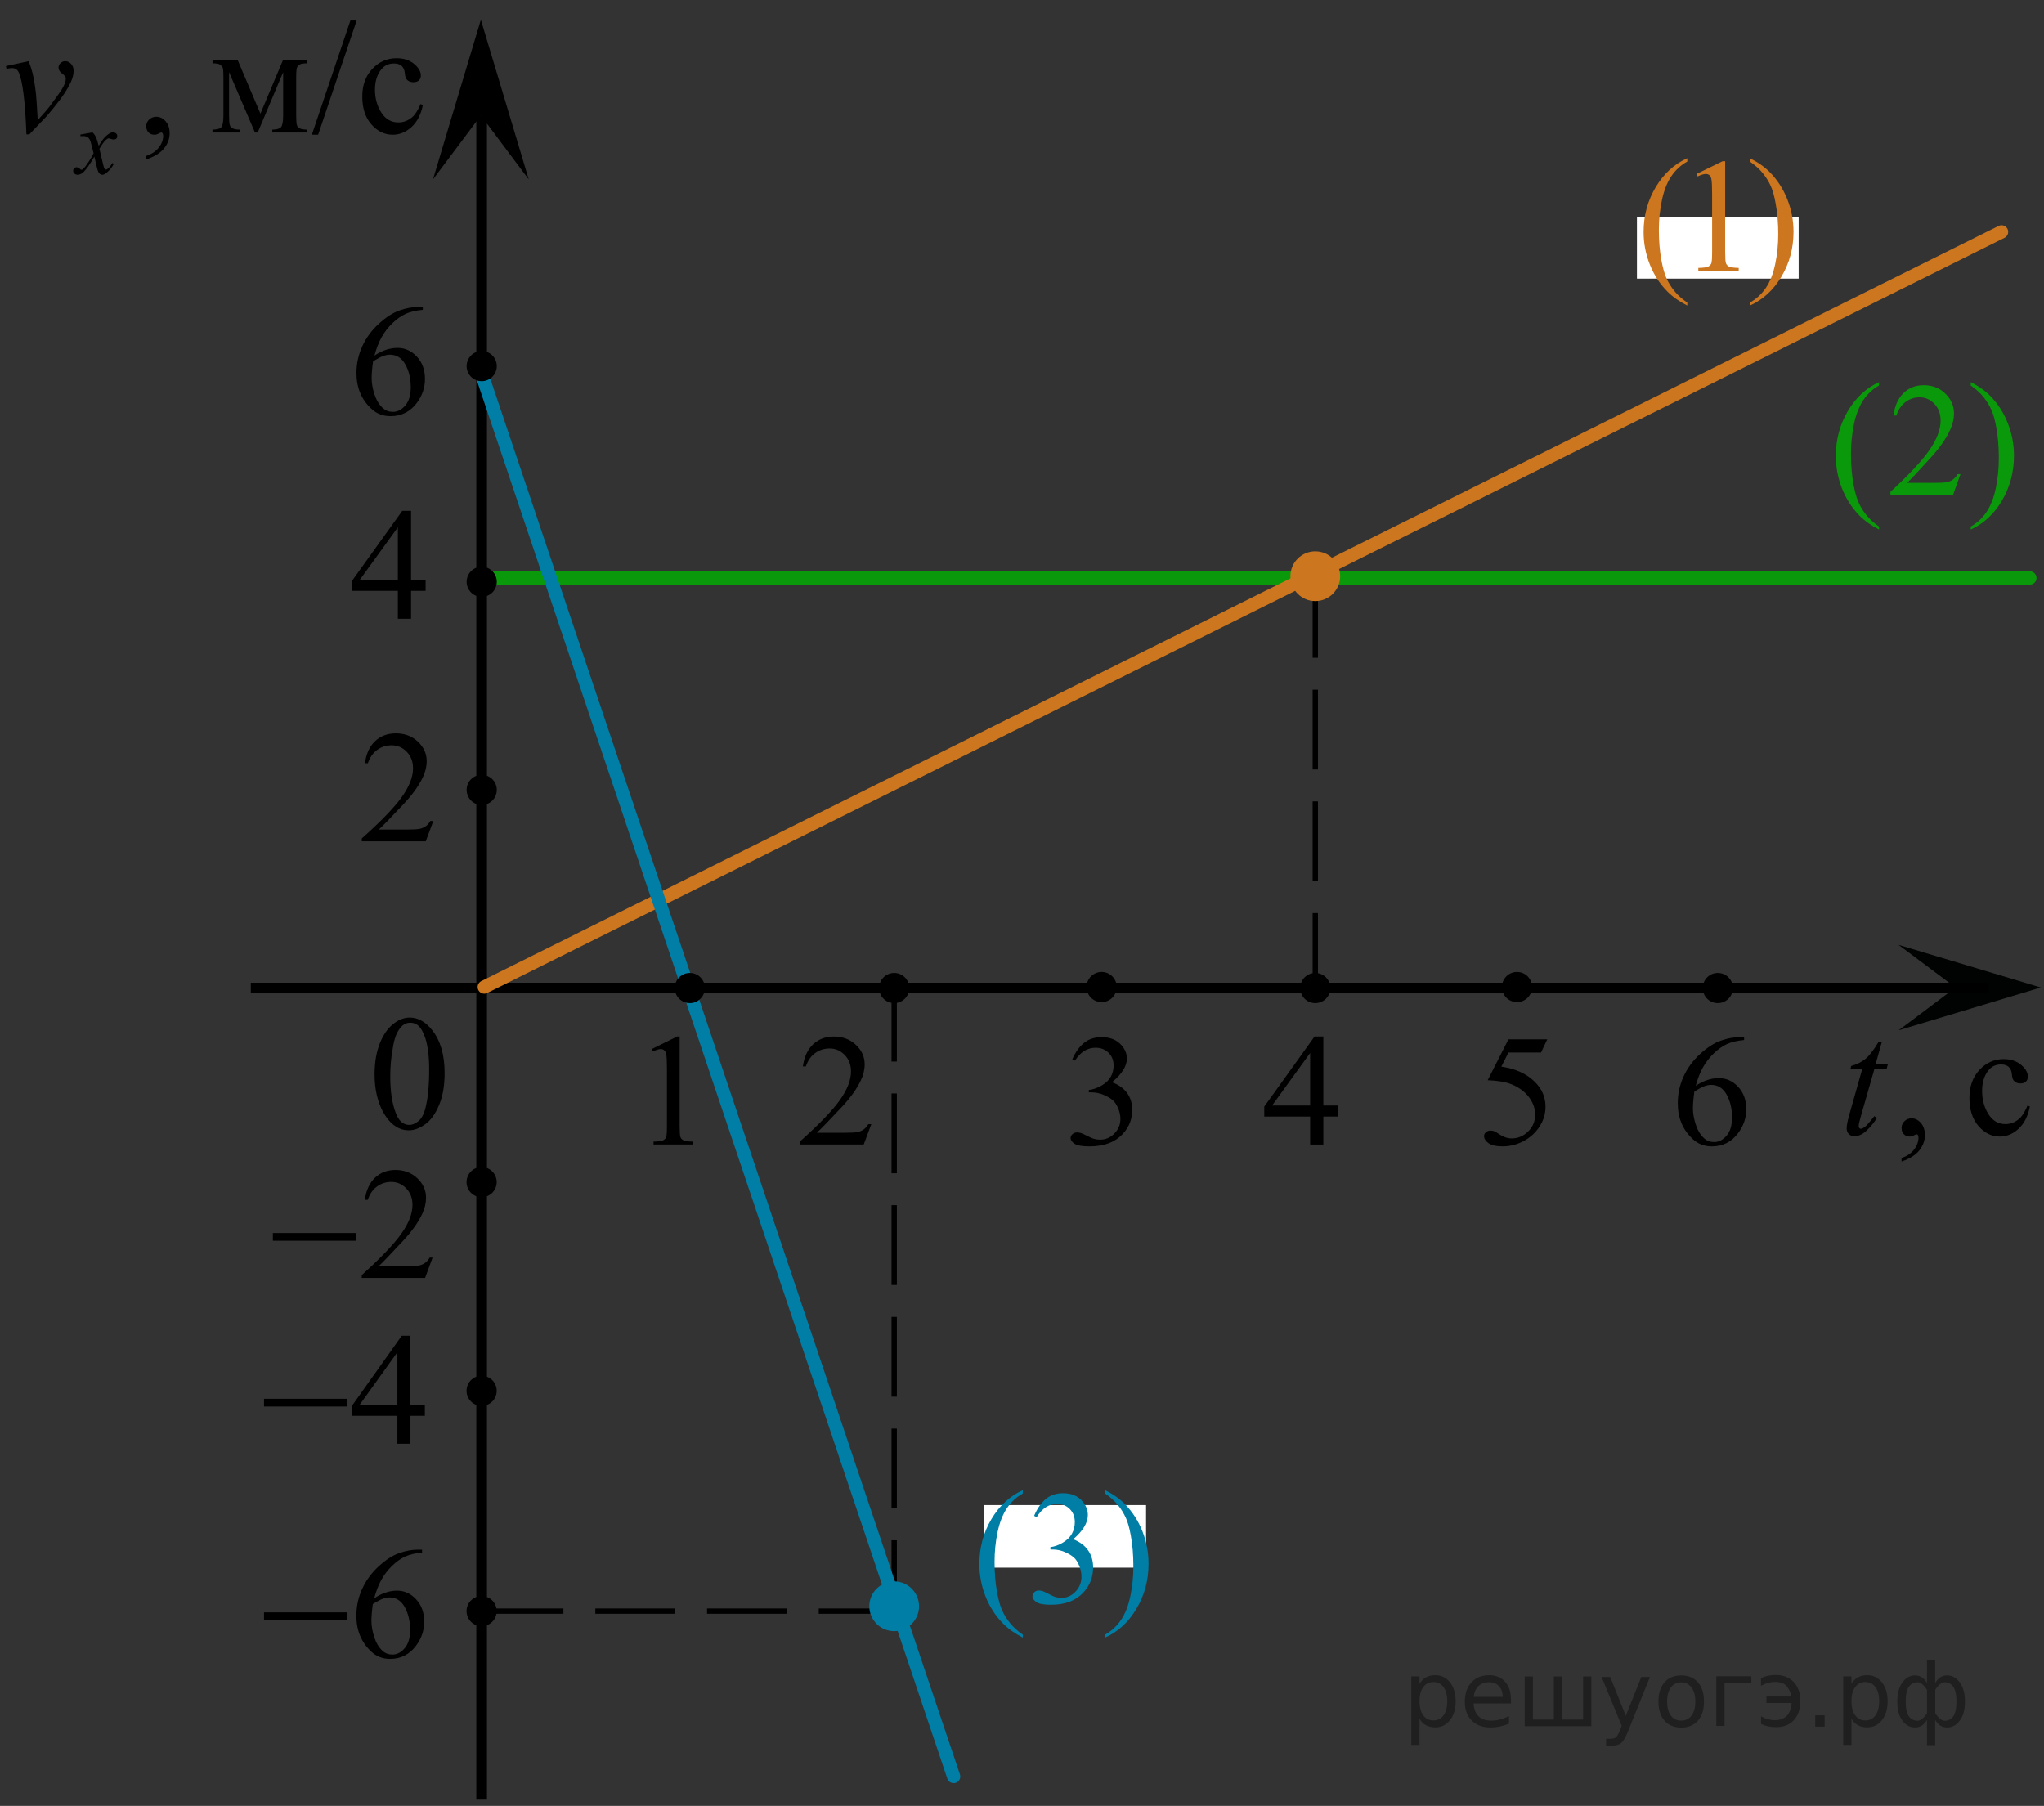 <?xml version="1.0" encoding="utf-8"?>
<!-- Generator: Adobe Illustrator 16.0.0, SVG Export Plug-In . SVG Version: 6.00 Build 0)  -->
<!DOCTYPE svg PUBLIC "-//W3C//DTD SVG 1.1//EN" "http://www.w3.org/Graphics/SVG/1.1/DTD/svg11.dtd">
<svg version="1.1" id="Слой_1" xmlns="http://www.w3.org/2000/svg" xmlns:xlink="http://www.w3.org/1999/xlink" x="0px" y="0px"
	 width="192.125px" height="169.75px" viewBox="287.875 75.063 192.125 169.75"
	 enable-background="new 287.875 75.063 192.125 169.75" xml:space="preserve">
<rect x="287.875" y="75.063" width="192.125" height="169.75" fill="#333333" stroke="none"/>
<g>
	<g>
		<path d="M301.621,90.044v-0.326c0.507-0.168,0.897-0.429,1.177-0.78c0.277-0.354,0.417-0.728,0.417-1.123
			c0-0.094-0.022-0.172-0.066-0.235c-0.033-0.045-0.068-0.067-0.104-0.067c-0.054,0-0.172,0.051-0.354,0.148
			c-0.088,0.045-0.182,0.066-0.279,0.066c-0.24,0-0.434-0.071-0.575-0.215c-0.144-0.144-0.214-0.341-0.214-0.593
			c0-0.242,0.092-0.448,0.275-0.622c0.185-0.173,0.41-0.26,0.677-0.26c0.323,0,0.612,0.143,0.865,0.426
			c0.255,0.284,0.38,0.661,0.38,1.13c0,0.509-0.176,0.981-0.526,1.418C302.942,89.448,302.383,89.792,301.621,90.044z"/>
	</g>
	<g>
		<path d="M312.354,85.749l2.11-5.015h2.279v0.283c-0.335,0-0.558,0.032-0.668,0.1c-0.11,0.066-0.198,0.148-0.263,0.248
			c-0.063,0.099-0.096,0.42-0.096,0.963v3.599c0,0.47,0.023,0.771,0.07,0.907c0.046,0.136,0.143,0.238,0.287,0.307
			c0.146,0.069,0.367,0.104,0.668,0.104v0.274h-3.27v-0.274c0.403,0,0.674-0.075,0.813-0.226c0.138-0.151,0.207-0.516,0.207-1.093
			v-4.079l-2.392,5.672h-0.258l-2.435-5.672v4.079c0,0.47,0.023,0.771,0.072,0.907c0.049,0.137,0.146,0.238,0.288,0.307
			c0.144,0.069,0.363,0.104,0.664,0.104v0.274h-2.582v-0.274c0.438,0,0.718-0.08,0.841-0.24c0.123-0.159,0.186-0.521,0.186-1.077
			v-3.599c0-0.528-0.027-0.841-0.081-0.938c-0.055-0.096-0.139-0.183-0.251-0.259c-0.113-0.075-0.345-0.114-0.693-0.114v-0.281
			h2.375L312.354,85.749z"/>
		<path d="M321.401,76.989l-3.621,10.735h-0.591l3.622-10.735H321.401z"/>
		<path d="M327.623,84.941c-0.184,0.895-0.539,1.582-1.07,2.063s-1.119,0.722-1.764,0.722c-0.768,0-1.438-0.322-2.006-0.97
			c-0.57-0.647-0.855-1.521-0.855-2.621c0-1.065,0.314-1.933,0.947-2.6c0.633-0.666,1.391-0.999,2.275-0.999
			c0.664,0,1.211,0.176,1.639,0.529c0.428,0.353,0.643,0.72,0.643,1.1c0,0.188-0.061,0.339-0.182,0.455
			c-0.121,0.115-0.289,0.174-0.506,0.174c-0.289,0-0.508-0.094-0.656-0.281c-0.084-0.104-0.139-0.301-0.166-0.592
			c-0.027-0.292-0.127-0.514-0.299-0.667c-0.172-0.147-0.41-0.222-0.715-0.222c-0.492,0-0.889,0.183-1.189,0.548
			c-0.396,0.483-0.598,1.123-0.598,1.918c0,0.81,0.197,1.524,0.594,2.144s0.932,0.93,1.604,0.93c0.482,0,0.916-0.165,1.301-0.496
			c0.27-0.227,0.531-0.639,0.789-1.236L327.623,84.941z"/>
	</g>
	<g>
		<path d="M296.581,87.506c0.14,0.148,0.245,0.299,0.315,0.446c0.053,0.104,0.137,0.373,0.253,0.812l0.376-0.565
			c0.101-0.138,0.222-0.269,0.363-0.394c0.144-0.125,0.269-0.21,0.376-0.256c0.068-0.027,0.146-0.043,0.227-0.043
			c0.123,0,0.222,0.033,0.294,0.1c0.072,0.065,0.108,0.146,0.108,0.239c0,0.109-0.021,0.185-0.063,0.224
			c-0.079,0.072-0.171,0.107-0.273,0.107c-0.06,0-0.124-0.014-0.192-0.039c-0.134-0.046-0.224-0.068-0.27-0.068
			c-0.068,0-0.149,0.041-0.243,0.121c-0.177,0.147-0.388,0.437-0.633,0.861l0.351,1.477c0.055,0.227,0.101,0.361,0.138,0.406
			c0.037,0.043,0.073,0.065,0.11,0.065c0.061,0,0.129-0.033,0.209-0.099c0.157-0.133,0.291-0.303,0.402-0.516l0.149,0.077
			c-0.181,0.338-0.407,0.618-0.686,0.841c-0.156,0.126-0.289,0.188-0.396,0.188c-0.159,0-0.286-0.091-0.38-0.271
			c-0.062-0.111-0.186-0.593-0.372-1.441c-0.445,0.774-0.803,1.273-1.069,1.498c-0.174,0.143-0.342,0.214-0.505,0.214
			c-0.113,0-0.218-0.041-0.313-0.124c-0.067-0.063-0.103-0.147-0.103-0.253c0-0.095,0.031-0.173,0.094-0.236
			c0.063-0.063,0.14-0.095,0.231-0.095c0.091,0,0.188,0.046,0.29,0.138c0.073,0.065,0.131,0.099,0.171,0.099
			c0.034,0,0.079-0.021,0.133-0.067c0.134-0.109,0.315-0.345,0.548-0.704c0.23-0.359,0.382-0.621,0.453-0.781
			c-0.177-0.695-0.272-1.063-0.287-1.103c-0.065-0.187-0.15-0.317-0.256-0.396c-0.106-0.078-0.262-0.115-0.467-0.115
			c-0.065,0-0.142,0.002-0.228,0.008v-0.153L296.581,87.506z"/>
	</g>
	<g>
		<path d="M288.432,81.277l2.133-0.459c0.152,0.365,0.275,0.738,0.368,1.117c0.133,0.559,0.241,1.22,0.325,1.984
			c0.039,0.385,0.093,1.199,0.162,2.443c0.615-0.682,0.98-1.104,1.1-1.266c0.649-0.885,1.022-1.402,1.121-1.557
			c0.162-0.262,0.275-0.491,0.34-0.688c0.055-0.148,0.081-0.289,0.081-0.422c0-0.13-0.114-0.276-0.344-0.445
			c-0.229-0.168-0.343-0.354-0.343-0.563c0-0.158,0.063-0.299,0.188-0.423c0.125-0.123,0.273-0.185,0.446-0.185
			c0.206,0,0.389,0.084,0.546,0.254c0.157,0.172,0.236,0.383,0.236,0.635s-0.04,0.493-0.118,0.727
			c-0.128,0.375-0.367,0.832-0.716,1.373c-0.351,0.54-0.912,1.266-1.689,2.174c-0.099,0.112-0.645,0.687-1.638,1.717h-0.273
			c-0.118-3.125-0.363-5.074-0.736-5.85c-0.123-0.252-0.327-0.378-0.612-0.378c-0.123,0-0.298,0.022-0.524,0.066L288.432,81.277z"/>
	</g>
</g>
<path stroke="#D03B00" stroke-miterlimit="10" d="M453.201,75.56"/>
<path stroke="#D03B00" stroke-miterlimit="10" d="M453.182,111.588"/>
<path fill="none" stroke="#000000" stroke-linecap="round" stroke-linejoin="round" stroke-miterlimit="10" d="M452.014,128.336"/>
<g>
	<g>
		<path d="M323.084,176.066c0-1.162,0.176-2.162,0.521-3c0.354-0.85,0.813-1.475,1.396-1.875c0.438-0.315,0.918-0.479,1.396-0.479
			c0.77,0,1.479,0.395,2.104,1.188c0.771,0.979,1.166,2.313,1.166,4.021c0,1.188-0.17,2.188-0.521,3.012
			c-0.346,0.826-0.771,1.438-1.313,1.813c-0.521,0.372-1.027,0.563-1.521,0.563c-0.979,0-1.771-0.563-2.438-1.729
			C323.354,178.59,323.084,177.426,323.084,176.066z M324.557,176.253c0,1.396,0.174,2.548,0.521,3.433
			c0.271,0.746,0.715,1.118,1.271,1.118c0.271,0,0.561-0.121,0.85-0.354c0.291-0.235,0.521-0.646,0.662-1.229
			c0.229-0.854,0.354-2.071,0.354-3.646c0-1.157-0.119-2.146-0.354-2.901c-0.188-0.576-0.414-0.979-0.701-1.229
			c-0.188-0.166-0.438-0.248-0.729-0.248c-0.354,0-0.646,0.146-0.908,0.459c-0.354,0.416-0.604,1.063-0.729,1.959
			C324.625,174.506,324.557,175.385,324.557,176.253z"/>
	</g>
</g>
<polygon fill="#010202" points="471.688,167.888 466.328,163.88 479.703,167.886 466.34,171.907 "/>
<line fill="none" stroke="#000000" stroke-miterlimit="10" x1="333.145" y1="244.227" x2="333.145" y2="85.919"/>
<line fill="none" stroke="#000000" stroke-miterlimit="10" x1="311.45" y1="167.937" x2="474.828" y2="167.937"/>
<polygon points="333.074,85.919 328.574,91.925 333.074,76.917 337.574,91.925 "/>
<g>
	<g>
		<path d="M466.612,184.242v-0.328c0.506-0.171,0.896-0.435,1.174-0.791c0.279-0.357,0.416-0.736,0.416-1.137
			c0-0.095-0.021-0.175-0.064-0.239c-0.035-0.045-0.068-0.067-0.105-0.067c-0.053,0-0.17,0.05-0.352,0.15
			c-0.09,0.045-0.184,0.066-0.281,0.066c-0.24,0-0.432-0.072-0.572-0.218c-0.143-0.145-0.215-0.345-0.215-0.6
			c0-0.244,0.092-0.454,0.277-0.63c0.184-0.175,0.406-0.263,0.672-0.263c0.324,0,0.611,0.145,0.865,0.432
			c0.252,0.287,0.379,0.669,0.379,1.144c0,0.515-0.176,0.993-0.525,1.436C467.93,183.639,467.373,183.987,466.612,184.242z"/>
	</g>
	<g>
		<path d="M478.672,179.079c-0.18,0.903-0.535,1.601-1.064,2.088c-0.531,0.485-1.117,0.729-1.76,0.729
			c-0.766,0-1.434-0.327-2.002-0.981s-0.854-1.539-0.854-2.653c0-1.079,0.314-1.956,0.945-2.631c0.629-0.674,1.387-1.013,2.27-1.013
			c0.662,0,1.207,0.18,1.635,0.536c0.428,0.357,0.641,0.729,0.641,1.113c0,0.189-0.061,0.344-0.18,0.461
			c-0.121,0.117-0.289,0.176-0.506,0.176c-0.289,0-0.508-0.095-0.654-0.284c-0.084-0.104-0.139-0.306-0.166-0.601
			c-0.025-0.294-0.125-0.52-0.297-0.674c-0.174-0.15-0.41-0.226-0.715-0.226c-0.49,0-0.887,0.186-1.186,0.555
			c-0.396,0.49-0.596,1.137-0.596,1.94c0,0.82,0.197,1.543,0.592,2.171s0.93,0.94,1.602,0.94c0.48,0,0.912-0.168,1.295-0.503
			c0.271-0.229,0.533-0.646,0.787-1.251L478.672,179.079z"/>
	</g>
	<g>
		<path d="M464.746,173.045l-0.572,2.039h1.154l-0.125,0.473h-1.146l-1.268,4.422c-0.137,0.476-0.205,0.782-0.205,0.922
			c0,0.085,0.02,0.15,0.059,0.195s0.086,0.067,0.141,0.067c0.123,0,0.283-0.089,0.484-0.264c0.119-0.1,0.381-0.407,0.789-0.922
			l0.242,0.188c-0.451,0.67-0.879,1.142-1.281,1.417c-0.273,0.188-0.551,0.283-0.83,0.283c-0.217,0-0.393-0.067-0.531-0.206
			c-0.137-0.138-0.205-0.313-0.205-0.527c0-0.271,0.078-0.683,0.234-1.236l1.229-4.34h-1.109l0.072-0.293
			c0.539-0.149,0.988-0.373,1.348-0.671c0.357-0.297,0.758-0.813,1.199-1.548H464.746L464.746,173.045z"/>
	</g>
</g>
<line fill="none" stroke="#0A990A" stroke-width="1.25" stroke-linecap="round" stroke-linejoin="round" stroke-miterlimit="10" x1="332.903" y1="129.393" x2="478.672" y2="129.393"/>
<line fill="none" stroke="#CC761F" stroke-width="1.25" stroke-linecap="round" stroke-linejoin="round" stroke-miterlimit="10" x1="333.395" y1="167.843" x2="476.01" y2="96.858"/>
<g>
	<g>
		<path fill="#0A990A" d="M464.496,124.561v0.275c-0.742-0.377-1.359-0.819-1.855-1.325c-0.707-0.72-1.25-1.569-1.633-2.547
			c-0.383-0.979-0.574-1.993-0.574-3.046c0-1.539,0.375-2.943,1.125-4.213c0.752-1.269,1.73-2.176,2.938-2.722v0.313
			c-0.604,0.338-1.1,0.8-1.486,1.386s-0.678,1.328-0.869,2.228c-0.189,0.898-0.285,1.836-0.285,2.813
			c0,1.063,0.08,2.028,0.242,2.897c0.127,0.685,0.281,1.233,0.463,1.648c0.184,0.414,0.426,0.813,0.732,1.195
			C463.598,123.848,463.998,124.213,464.496,124.561z"/>
		<path fill="#0A990A" d="M472.151,119.631l-0.697,1.943h-5.889v-0.275c1.73-1.6,2.951-2.904,3.656-3.917
			c0.707-1.013,1.061-1.938,1.061-2.778c0-0.641-0.193-1.166-0.58-1.578c-0.389-0.412-0.854-0.617-1.393-0.617
			c-0.49,0-0.932,0.145-1.32,0.436c-0.391,0.29-0.68,0.716-0.865,1.277h-0.271c0.123-0.92,0.439-1.625,0.945-2.115
			c0.508-0.492,1.143-0.737,1.902-0.737c0.811,0,1.484,0.263,2.027,0.789c0.541,0.526,0.813,1.147,0.813,1.862
			c0,0.511-0.117,1.021-0.354,1.533c-0.363,0.805-0.953,1.655-1.766,2.555c-1.223,1.351-1.986,2.165-2.289,2.441h2.604
			c0.529,0,0.902-0.02,1.115-0.06c0.213-0.039,0.406-0.12,0.578-0.241c0.172-0.122,0.32-0.295,0.449-0.518H472.151L472.151,119.631z
			"/>
		<path fill="#0A990A" d="M473.115,111.297v-0.313c0.744,0.371,1.365,0.812,1.861,1.317c0.701,0.726,1.244,1.575,1.627,2.551
			s0.574,1.992,0.574,3.05c0,1.539-0.375,2.942-1.123,4.211c-0.748,1.27-1.729,2.176-2.939,2.723v-0.275
			c0.604-0.343,1.1-0.806,1.49-1.389c0.391-0.584,0.68-1.326,0.867-2.227c0.189-0.902,0.283-1.842,0.283-2.82
			c0-1.057-0.08-2.021-0.242-2.896c-0.123-0.687-0.275-1.233-0.461-1.646c-0.184-0.411-0.428-0.809-0.73-1.191
			C474.018,112.01,473.615,111.645,473.115,111.297z"/>
	</g>
</g>
<rect x="441.739" y="95.497" fill="#FFFFFF" width="15.201" height="5.755"/>
<g>
	<g>
		<path fill="#CC761F" d="M446.469,103.509v0.274c-0.748-0.377-1.373-0.818-1.875-1.324c-0.713-0.721-1.264-1.569-1.65-2.547
			c-0.387-0.979-0.58-1.993-0.58-3.047c0-1.539,0.379-2.942,1.139-4.211c0.758-1.27,1.748-2.177,2.969-2.723v0.313
			c-0.611,0.339-1.111,0.801-1.504,1.387s-0.686,1.328-0.877,2.227c-0.193,0.899-0.291,1.838-0.291,2.814
			c0,1.063,0.082,2.027,0.246,2.896c0.129,0.686,0.285,1.234,0.469,1.649c0.184,0.414,0.43,0.813,0.74,1.194
			C445.563,102.796,445.969,103.162,446.469,103.509z"/>
		<path fill="#CC761F" d="M447.332,91.415l2.455-1.199h0.244v8.526c0,0.565,0.023,0.918,0.072,1.058
			c0.047,0.14,0.145,0.246,0.293,0.32c0.148,0.073,0.451,0.116,0.908,0.127v0.274h-3.795v-0.274
			c0.477-0.011,0.783-0.052,0.924-0.123c0.139-0.072,0.234-0.169,0.289-0.29c0.055-0.122,0.082-0.485,0.082-1.092v-5.451
			c0-0.734-0.025-1.206-0.074-1.415c-0.035-0.158-0.098-0.275-0.189-0.351c-0.092-0.074-0.201-0.11-0.33-0.11
			c-0.186,0-0.439,0.075-0.768,0.229L447.332,91.415z"/>
		<path fill="#CC761F" d="M452.348,90.246v-0.313c0.754,0.372,1.383,0.813,1.883,1.318c0.709,0.725,1.258,1.575,1.645,2.551
			s0.58,1.992,0.58,3.049c0,1.54-0.379,2.943-1.135,4.212c-0.756,1.27-1.746,2.176-2.973,2.723v-0.275
			c0.611-0.343,1.113-0.806,1.508-1.389c0.395-0.584,0.688-1.326,0.877-2.228c0.191-0.901,0.287-1.841,0.287-2.819
			c0-1.058-0.082-2.021-0.246-2.896c-0.123-0.687-0.277-1.233-0.465-1.646c-0.186-0.411-0.432-0.81-0.74-1.191
			C453.262,90.958,452.854,90.593,452.348,90.246z"/>
	</g>
</g>
<rect x="380.348" y="216.538" fill="#FFFFFF" width="15.25" height="5.882"/>
<g>
	<g>
		<path fill="#007EA5" d="M384.012,228.715v0.275c-0.744-0.377-1.365-0.819-1.863-1.325c-0.711-0.72-1.258-1.569-1.643-2.547
			c-0.385-0.979-0.576-1.993-0.576-3.046c0-1.539,0.377-2.943,1.131-4.212c0.756-1.27,1.738-2.177,2.951-2.723v0.313
			c-0.605,0.338-1.104,0.8-1.494,1.386s-0.682,1.328-0.873,2.227s-0.287,1.838-0.287,2.814c0,1.063,0.08,2.028,0.244,2.896
			c0.127,0.686,0.283,1.234,0.465,1.649c0.184,0.414,0.428,0.813,0.736,1.195C383.11,228.002,383.514,228.368,384.012,228.715z"/>
		<path fill="#007EA5" d="M385.076,217.552c0.285-0.681,0.646-1.205,1.082-1.575c0.438-0.37,0.98-0.555,1.633-0.555
			c0.805,0,1.42,0.263,1.85,0.789c0.324,0.393,0.486,0.812,0.486,1.259c0,0.734-0.459,1.494-1.375,2.278
			c0.615,0.244,1.082,0.591,1.398,1.043c0.314,0.452,0.473,0.983,0.473,1.594c0,0.874-0.275,1.631-0.828,2.271
			c-0.721,0.834-1.764,1.251-3.129,1.251c-0.676,0-1.135-0.084-1.379-0.253s-0.367-0.352-0.367-0.544
			c0-0.145,0.059-0.271,0.176-0.381c0.113-0.108,0.254-0.163,0.418-0.163c0.123,0,0.248,0.021,0.377,0.06
			c0.084,0.025,0.271,0.116,0.568,0.271c0.295,0.156,0.5,0.249,0.613,0.279c0.184,0.055,0.377,0.082,0.584,0.082
			c0.504,0,0.941-0.196,1.314-0.589c0.371-0.392,0.557-0.856,0.557-1.393c0-0.393-0.086-0.774-0.258-1.146
			c-0.129-0.278-0.27-0.489-0.422-0.633c-0.213-0.199-0.502-0.379-0.873-0.54c-0.369-0.162-0.746-0.242-1.131-0.242h-0.236v-0.224
			c0.389-0.05,0.779-0.191,1.172-0.425s0.676-0.515,0.854-0.842c0.178-0.328,0.268-0.688,0.268-1.08c0-0.512-0.16-0.925-0.479-1.239
			c-0.318-0.315-0.715-0.474-1.188-0.474c-0.764,0-1.402,0.412-1.916,1.236L385.076,217.552z"/>
		<path fill="#007EA5" d="M391.75,215.451v-0.313c0.75,0.372,1.375,0.813,1.873,1.318c0.705,0.725,1.25,1.575,1.635,2.551
			c0.385,0.977,0.576,1.992,0.576,3.049c0,1.54-0.377,2.943-1.129,4.212c-0.752,1.27-1.734,2.177-2.955,2.723v-0.275
			c0.607-0.343,1.107-0.806,1.498-1.389c0.395-0.584,0.686-1.326,0.873-2.228c0.189-0.9,0.285-1.841,0.285-2.818
			c0-1.059-0.082-2.022-0.244-2.896c-0.123-0.686-0.275-1.233-0.463-1.646c-0.184-0.411-0.43-0.81-0.734-1.191
			C392.658,216.164,392.254,215.799,391.75,215.451z"/>
	</g>
</g>
<circle cx="371.924" cy="167.937" r="1.417"/>
<circle cx="391.424" cy="167.843" r="1.417"/>
<circle cx="411.506" cy="167.937" r="1.417"/>
<circle cx="430.465" cy="167.843" r="1.417"/>
<circle cx="449.34" cy="167.937" r="1.417"/>
<line fill="none" stroke="#000000" stroke-width="0.5" stroke-miterlimit="10" stroke-dasharray="7.5,3" x1="411.506" y1="129.393" x2="411.506" y2="167.937"/>
<circle cx="333.153" cy="149.312" r="1.417"/>
<circle cx="333.153" cy="129.753" r="1.417"/>
<circle cx="333.145" cy="186.181" r="1.417"/>
<circle cx="333.145" cy="226.504" r="1.417"/>
<line fill="none" stroke="#000000" stroke-width="0.5" stroke-miterlimit="10" stroke-dasharray="7.5,3" x1="371.924" y1="167.347" x2="371.924" y2="226.05"/>
<line fill="none" stroke="#000000" stroke-width="0.5" stroke-miterlimit="10" stroke-dasharray="7.5,3" x1="333.334" y1="226.504" x2="372.348" y2="226.504"/>
<line fill="none" stroke="#007EA5" stroke-width="1.25" stroke-linecap="round" stroke-linejoin="round" stroke-miterlimit="10" x1="332.903" y1="109.477" x2="377.51" y2="242.051"/>
<circle cx="333.153" cy="109.477" r="1.417"/>
<circle cx="352.715" cy="167.937" r="1.417"/>
<g>
	<g>
		<path d="M349.13,173.676l2.391-1.181h0.239v8.397c0,0.558,0.023,0.904,0.069,1.041c0.046,0.138,0.141,0.242,0.286,0.315
			c0.145,0.074,0.439,0.115,0.884,0.125v0.271h-3.695v-0.271c0.464-0.01,0.763-0.05,0.898-0.121c0.135-0.07,0.229-0.166,0.282-0.286
			c0.054-0.119,0.08-0.478,0.08-1.074v-5.369c0-0.723-0.024-1.188-0.072-1.393c-0.034-0.157-0.096-0.271-0.186-0.345
			c-0.089-0.074-0.196-0.11-0.322-0.11c-0.179,0-0.427,0.076-0.746,0.228L349.13,173.676z"/>
	</g>
</g>
<g>
	<g>
		<path d="M369.774,180.731l-0.714,1.914h-6.011v-0.271c1.768-1.574,3.013-2.86,3.734-3.857c0.721-0.998,1.082-1.909,1.082-2.736
			c0-0.631-0.198-1.148-0.594-1.555c-0.396-0.405-0.869-0.608-1.42-0.608c-0.501,0-0.951,0.143-1.35,0.429
			c-0.397,0.286-0.692,0.705-0.883,1.258h-0.277c0.125-0.904,0.446-1.599,0.965-2.083c0.519-0.483,1.166-0.726,1.942-0.726
			c0.827,0,1.517,0.259,2.07,0.777s0.831,1.129,0.831,1.833c0,0.504-0.121,1.008-0.361,1.512c-0.37,0.792-0.972,1.63-1.803,2.516
			c-1.248,1.33-2.026,2.132-2.337,2.405h2.659c0.541,0,0.921-0.02,1.139-0.059s0.415-0.118,0.59-0.238
			c0.176-0.12,0.328-0.29,0.459-0.51H369.774z"/>
	</g>
</g>
<g>
	<g>
		<path d="M388.663,174.64c0.291-0.665,0.658-1.18,1.101-1.542c0.443-0.361,0.996-0.543,1.657-0.543
			c0.816,0,1.443,0.258,1.879,0.773c0.33,0.384,0.496,0.794,0.496,1.231c0,0.72-0.466,1.464-1.398,2.231
			c0.627,0.238,1.1,0.578,1.421,1.021c0.32,0.442,0.48,0.963,0.48,1.561c0,0.855-0.28,1.597-0.842,2.224
			c-0.731,0.816-1.791,1.225-3.178,1.225c-0.687,0-1.154-0.083-1.401-0.248c-0.248-0.165-0.372-0.343-0.372-0.532
			c0-0.141,0.059-0.265,0.176-0.371c0.118-0.107,0.26-0.161,0.425-0.161c0.125,0,0.253,0.02,0.384,0.059
			c0.085,0.024,0.277,0.113,0.578,0.267c0.301,0.152,0.509,0.244,0.624,0.273c0.185,0.053,0.383,0.08,0.594,0.08
			c0.511,0,0.955-0.192,1.333-0.576c0.379-0.384,0.567-0.839,0.567-1.363c0-0.384-0.087-0.759-0.263-1.123
			c-0.13-0.272-0.273-0.479-0.429-0.62c-0.215-0.194-0.511-0.37-0.886-0.528c-0.376-0.158-0.76-0.237-1.15-0.237h-0.24v-0.219
			c0.396-0.048,0.793-0.187,1.191-0.415c0.397-0.229,0.688-0.503,0.867-0.824c0.181-0.32,0.271-0.673,0.271-1.057
			c0-0.501-0.161-0.905-0.484-1.214s-0.725-0.463-1.206-0.463c-0.776,0-1.425,0.403-1.946,1.21L388.663,174.64z"/>
	</g>
</g>
<g>
	<g>
		<path d="M413.629,178.979v1.041h-1.367v2.626h-1.24v-2.626h-4.313v-0.938l4.727-6.586h0.827v6.483H413.629z M411.022,178.979
			v-4.937l-3.577,4.937H411.022z"/>
	</g>
</g>
<g>
	<g>
		<path d="M433.311,172.759l-0.586,1.239h-3.065l-0.669,1.327c1.327,0.189,2.38,0.669,3.156,1.437
			c0.666,0.661,0.999,1.438,0.999,2.333c0,0.521-0.108,1.002-0.327,1.443c-0.218,0.442-0.492,0.819-0.822,1.131
			c-0.331,0.311-0.699,0.561-1.104,0.751c-0.576,0.267-1.167,0.4-1.773,0.4c-0.611,0-1.056-0.101-1.334-0.303
			c-0.278-0.201-0.417-0.424-0.417-0.667c0-0.136,0.058-0.256,0.173-0.36s0.261-0.157,0.436-0.157c0.131,0,0.244,0.02,0.342,0.059
			s0.265,0.139,0.5,0.299c0.376,0.253,0.757,0.379,1.143,0.379c0.586,0,1.101-0.215,1.544-0.646c0.443-0.43,0.665-0.953,0.665-1.57
			c0-0.599-0.198-1.156-0.594-1.674s-0.941-0.917-1.638-1.199c-0.547-0.219-1.29-0.345-2.232-0.379l1.954-3.843H433.311z"/>
	</g>
</g>
<g>
	<g>
		<path d="M451.811,172.555v0.27c-0.661,0.063-1.201,0.191-1.62,0.383c-0.418,0.192-0.831,0.485-1.239,0.879
			s-0.747,0.832-1.015,1.316c-0.268,0.483-0.492,1.058-0.673,1.724c0.722-0.48,1.445-0.722,2.172-0.722
			c0.696,0,1.3,0.272,1.812,0.816c0.511,0.545,0.766,1.245,0.766,2.101c0,0.826-0.258,1.579-0.773,2.26
			c-0.621,0.826-1.443,1.239-2.465,1.239c-0.696,0-1.287-0.224-1.773-0.671c-0.952-0.87-1.428-1.997-1.428-3.383
			c0-0.885,0.183-1.726,0.549-2.522c0.365-0.797,0.888-1.504,1.566-2.122c0.679-0.617,1.329-1.032,1.95-1.246
			s1.199-0.321,1.735-0.321H451.811z M447.137,177.658c-0.091,0.656-0.136,1.187-0.136,1.59c0,0.467,0.089,0.974,0.267,1.521
			c0.178,0.546,0.442,0.98,0.793,1.301c0.256,0.229,0.566,0.343,0.932,0.343c0.436,0,0.825-0.199,1.169-0.598
			c0.343-0.398,0.515-0.968,0.515-1.706c0-0.831-0.171-1.551-0.511-2.158c-0.341-0.607-0.824-0.911-1.451-0.911
			c-0.19,0-0.395,0.039-0.612,0.116C447.884,177.233,447.563,177.401,447.137,177.658z"/>
	</g>
</g>
<g>
	<g>
		<path d="M328.607,152.232l-0.714,1.914h-6.011v-0.271c1.768-1.574,3.013-2.86,3.734-3.857c0.721-0.998,1.082-1.909,1.082-2.736
			c0-0.631-0.198-1.148-0.594-1.555c-0.396-0.405-0.869-0.608-1.42-0.608c-0.501,0-0.951,0.143-1.35,0.429
			c-0.397,0.286-0.692,0.705-0.883,1.258h-0.277c0.125-0.904,0.446-1.599,0.965-2.083c0.519-0.483,1.166-0.726,1.942-0.726
			c0.827,0,1.517,0.259,2.07,0.777s0.831,1.129,0.831,1.833c0,0.504-0.121,1.008-0.361,1.512c-0.37,0.792-0.972,1.63-1.803,2.516
			c-1.248,1.33-2.026,2.132-2.337,2.405h2.659c0.541,0,0.921-0.02,1.139-0.059s0.415-0.118,0.59-0.238
			c0.176-0.12,0.328-0.29,0.459-0.51H328.607z"/>
	</g>
</g>
<g>
	<g>
		<path d="M327.879,129.563v1.041h-1.367v2.626h-1.24v-2.626h-4.313v-0.938l4.727-6.586h0.827v6.483H327.879z M325.272,129.563
			v-4.937l-3.577,4.937H325.272z"/>
	</g>
</g>
<g>
	<g>
		<path d="M327.617,103.917v0.27c-0.661,0.063-1.201,0.191-1.62,0.383c-0.418,0.192-0.831,0.485-1.239,0.879
			s-0.747,0.832-1.015,1.316c-0.268,0.483-0.492,1.058-0.673,1.724c0.722-0.48,1.445-0.722,2.172-0.722
			c0.696,0,1.3,0.272,1.812,0.816c0.511,0.545,0.766,1.245,0.766,2.101c0,0.826-0.258,1.579-0.773,2.26
			c-0.621,0.826-1.443,1.239-2.465,1.239c-0.696,0-1.287-0.224-1.773-0.671c-0.952-0.87-1.428-1.997-1.428-3.383
			c0-0.885,0.183-1.726,0.549-2.522c0.365-0.797,0.888-1.504,1.566-2.122c0.679-0.617,1.329-1.032,1.95-1.246
			s1.199-0.321,1.735-0.321H327.617z M322.944,109.021c-0.091,0.656-0.136,1.187-0.136,1.59c0,0.467,0.089,0.974,0.267,1.521
			c0.178,0.546,0.442,0.98,0.793,1.301c0.256,0.229,0.566,0.343,0.932,0.343c0.436,0,0.825-0.199,1.169-0.598
			c0.343-0.398,0.515-0.968,0.515-1.706c0-0.831-0.171-1.551-0.511-2.158c-0.341-0.607-0.824-0.911-1.451-0.911
			c-0.19,0-0.395,0.039-0.612,0.116C323.691,108.596,323.369,108.764,322.944,109.021z"/>
	</g>
</g>
<path fill="none" stroke="#ADAAAA" stroke-width="0.75" stroke-miterlimit="10" d="M341.76,167.843"/>
<circle cx="333.145" cy="205.795" r="1.417"/>
<g>
	<g>
		<path d="M328.536,193.273l-0.707,1.914h-5.951v-0.271c1.751-1.574,2.983-2.86,3.697-3.857c0.714-0.998,1.071-1.909,1.071-2.736
			c0-0.631-0.196-1.148-0.588-1.555c-0.392-0.405-0.86-0.608-1.405-0.608c-0.496,0-0.941,0.143-1.336,0.429
			s-0.686,0.705-0.874,1.258h-0.275c0.124-0.904,0.443-1.599,0.956-2.083c0.514-0.483,1.154-0.726,1.923-0.726
			c0.818,0,1.502,0.259,2.05,0.777s0.822,1.129,0.822,1.833c0,0.504-0.119,1.008-0.357,1.512c-0.367,0.792-0.962,1.63-1.785,2.516
			c-1.235,1.33-2.006,2.132-2.313,2.405h2.633c0.536,0,0.912-0.02,1.127-0.059c0.216-0.039,0.411-0.118,0.584-0.238
			c0.174-0.12,0.325-0.29,0.454-0.51H328.536z"/>
	</g>
	<g>
		<path d="M313.524,190.963h7.811v0.727h-7.811V190.963z"/>
	</g>
</g>
<g>
	<g>
		<path d="M327.809,207.104v1.041h-1.354v2.626h-1.228v-2.626h-4.27v-0.938l4.679-6.586h0.818v6.483H327.809z M325.227,207.104
			v-4.937l-3.541,4.937H325.227z"/>
	</g>
	<g>
		<path d="M312.692,206.546h7.811v0.727h-7.811V206.546z"/>
	</g>
</g>
<g>
	<g>
		<path d="M327.548,220.729v0.27c-0.654,0.063-1.189,0.191-1.604,0.383c-0.414,0.192-0.823,0.485-1.228,0.879
			c-0.403,0.394-0.738,0.832-1.004,1.316c-0.266,0.483-0.487,1.058-0.666,1.724c0.715-0.48,1.431-0.722,2.15-0.722
			c0.689,0,1.287,0.272,1.793,0.816c0.506,0.545,0.759,1.245,0.759,2.101c0,0.826-0.256,1.579-0.767,2.26
			c-0.615,0.826-1.429,1.239-2.44,1.239c-0.688,0-1.274-0.224-1.755-0.671c-0.942-0.87-1.414-1.997-1.414-3.383
			c0-0.885,0.182-1.726,0.543-2.522c0.362-0.797,0.88-1.504,1.552-2.122c0.672-0.617,1.315-1.032,1.93-1.246
			c0.615-0.214,1.188-0.321,1.719-0.321H327.548z M322.921,225.833c-0.09,0.656-0.134,1.187-0.134,1.59
			c0,0.467,0.088,0.974,0.264,1.521c0.176,0.546,0.438,0.98,0.785,1.301c0.253,0.229,0.561,0.343,0.922,0.343
			c0.432,0,0.817-0.199,1.157-0.598s0.51-0.968,0.51-1.706c0-0.831-0.169-1.551-0.506-2.158c-0.338-0.607-0.816-0.911-1.436-0.911
			c-0.189,0-0.391,0.039-0.606,0.116C323.661,225.408,323.342,225.576,322.921,225.833z"/>
	</g>
	<g>
		<path d="M312.692,226.621h7.81v0.722h-7.81V226.621z"/>
	</g>
</g>
<circle fill="#CC761F" cx="411.506" cy="129.226" r="2.338"/>
<circle fill="#007EA5" cx="371.924" cy="226.05" r="2.338"/>
<path d="M287.875,75.063"/>
<path d="M480,244.813"/>
<g style="stroke:none;fill:#000;fill-opacity:0.40"><path d="m 421.3,236.6 v 2.48 h -0.77 v -6.44 h 0.77 v 0.71 q 0.24,-0.42 0.61,-0.62 0.37,-0.20 0.88,-0.20 0.85,0 1.38,0.68 0.53,0.68 0.53,1.77 0,1.10 -0.53,1.77 -0.53,0.68 -1.38,0.68 -0.51,0 -0.88,-0.20 -0.37,-0.20 -0.61,-0.62 z m 2.61,-1.63 q 0,-0.85 -0.35,-1.32 -0.35,-0.48 -0.95,-0.48 -0.61,0 -0.96,0.48 -0.35,0.48 -0.35,1.32 0,0.85 0.35,1.33 0.35,0.48 0.96,0.48 0.61,0 0.95,-0.48 0.35,-0.48 0.35,-1.33 z"/><path d="m 429.9,234.8 v 0.38 h -3.52 q 0.05,0.79 0.47,1.21 0.43,0.41 1.19,0.41 0.44,0 0.85,-0.11 0.42,-0.11 0.82,-0.33 v 0.72 q -0.41,0.17 -0.85,0.27 -0.43,0.09 -0.88,0.09 -1.12,0 -1.77,-0.65 -0.65,-0.65 -0.65,-1.76 0,-1.15 0.62,-1.82 0.62,-0.68 1.67,-0.68 0.94,0 1.49,0.61 0.55,0.60 0.55,1.65 z m -0.77,-0.23 q -0.01,-0.63 -0.35,-1.00 -0.34,-0.38 -0.91,-0.38 -0.64,0 -1.03,0.36 -0.38,0.36 -0.44,1.02 z"/><path d="m 434.7,236.7 h 1.98 v -4.05 h 0.77 v 4.67 h -6.26 v -4.67 h 0.77 v 4.05 h 1.97 v -4.05 h 0.77 z"/><path d="m 440.9,237.8 q -0.33,0.83 -0.63,1.09 -0.31,0.25 -0.82,0.25 h -0.61 v -0.64 h 0.45 q 0.32,0 0.49,-0.15 0.17,-0.15 0.39,-0.71 l 0.14,-0.35 -1.89,-4.59 h 0.81 l 1.46,3.65 1.46,-3.65 h 0.81 z"/><path d="m 445.9,233.2 q -0.62,0 -0.97,0.48 -0.36,0.48 -0.36,1.32 0,0.84 0.35,1.32 0.36,0.48 0.98,0.48 0.61,0 0.97,-0.48 0.36,-0.48 0.36,-1.32 0,-0.83 -0.36,-1.31 -0.36,-0.49 -0.97,-0.49 z m 0,-0.65 q 1,0 1.57,0.65 0.57,0.65 0.57,1.80 0,1.15 -0.57,1.80 -0.57,0.65 -1.57,0.65 -1.00,0 -1.57,-0.65 -0.57,-0.65 -0.57,-1.80 0,-1.15 0.57,-1.80 0.57,-0.65 1.57,-0.65 z"/><path d="m 449.2,237.3 v -4.67 h 3.29 v 0.61 h -2.52 v 4.05 z"/><path d="m 453.4,236.4 q 0.66,0.36 1.31,0.36 0.61,0 1.05,-0.35 0.44,-0.36 0.52,-1.27 h -2.37 v -0.61 h 2.34 q -0.05,-0.44 -0.38,-0.90 -0.33,-0.47 -1.16,-0.47 -0.64,0 -1.31,0.36 v -0.72 q 0.65,-0.29 1.35,-0.29 1.09,0 1.72,0.66 0.63,0.66 0.63,1.79 0,1.12 -0.61,1.79 -0.61,0.66 -1.68,0.66 -0.79,0 -1.40,-0.30 z"/><path d="m 458.5,236.3 h 0.88 v 1.06 h -0.88 z"/><path d="m 461.9,236.6 v 2.48 h -0.77 v -6.44 h 0.77 v 0.71 q 0.24,-0.42 0.61,-0.62 0.37,-0.20 0.88,-0.20 0.85,0 1.38,0.68 0.53,0.68 0.53,1.77 0,1.10 -0.53,1.77 -0.53,0.68 -1.38,0.68 -0.51,0 -0.88,-0.20 -0.37,-0.20 -0.61,-0.62 z m 2.61,-1.63 q 0,-0.85 -0.35,-1.32 -0.35,-0.48 -0.95,-0.48 -0.61,0 -0.96,0.48 -0.35,0.48 -0.35,1.32 0,0.85 0.35,1.33 0.35,0.48 0.96,0.48 0.61,0 0.95,-0.48 0.35,-0.48 0.35,-1.33 z"/><path d="m 467.0,235.0 q 0,0.98 0.30,1.40 0.30,0.41 0.82,0.41 0.41,0 0.88,-0.70 v -2.22 q -0.47,-0.70 -0.88,-0.70 -0.51,0 -0.82,0.42 -0.30,0.41 -0.30,1.39 z m 2,4.10 v -2.37 q -0.24,0.39 -0.51,0.55 -0.27,0.16 -0.62,0.16 -0.70,0 -1.18,-0.64 -0.48,-0.65 -0.48,-1.79 0,-1.15 0.48,-1.80 0.49,-0.66 1.18,-0.66 0.35,0 0.62,0.16 0.28,0.16 0.51,0.55 v -2.15 h 0.77 v 2.15 q 0.24,-0.39 0.51,-0.55 0.28,-0.16 0.62,-0.16 0.70,0 1.18,0.66 0.49,0.66 0.49,1.80 0,1.15 -0.49,1.79 -0.48,0.64 -1.18,0.64 -0.35,0 -0.62,-0.16 -0.27,-0.16 -0.51,-0.55 v 2.37 z m 2.77,-4.10 q 0,-0.98 -0.30,-1.39 -0.30,-0.42 -0.81,-0.42 -0.41,0 -0.88,0.70 v 2.22 q 0.47,0.70 0.88,0.70 0.51,0 0.81,-0.41 0.30,-0.42 0.30,-1.40 z"/></g></svg>

<!--File created and owned by https://sdamgia.ru. Copying is prohibited. All rights reserved.-->
